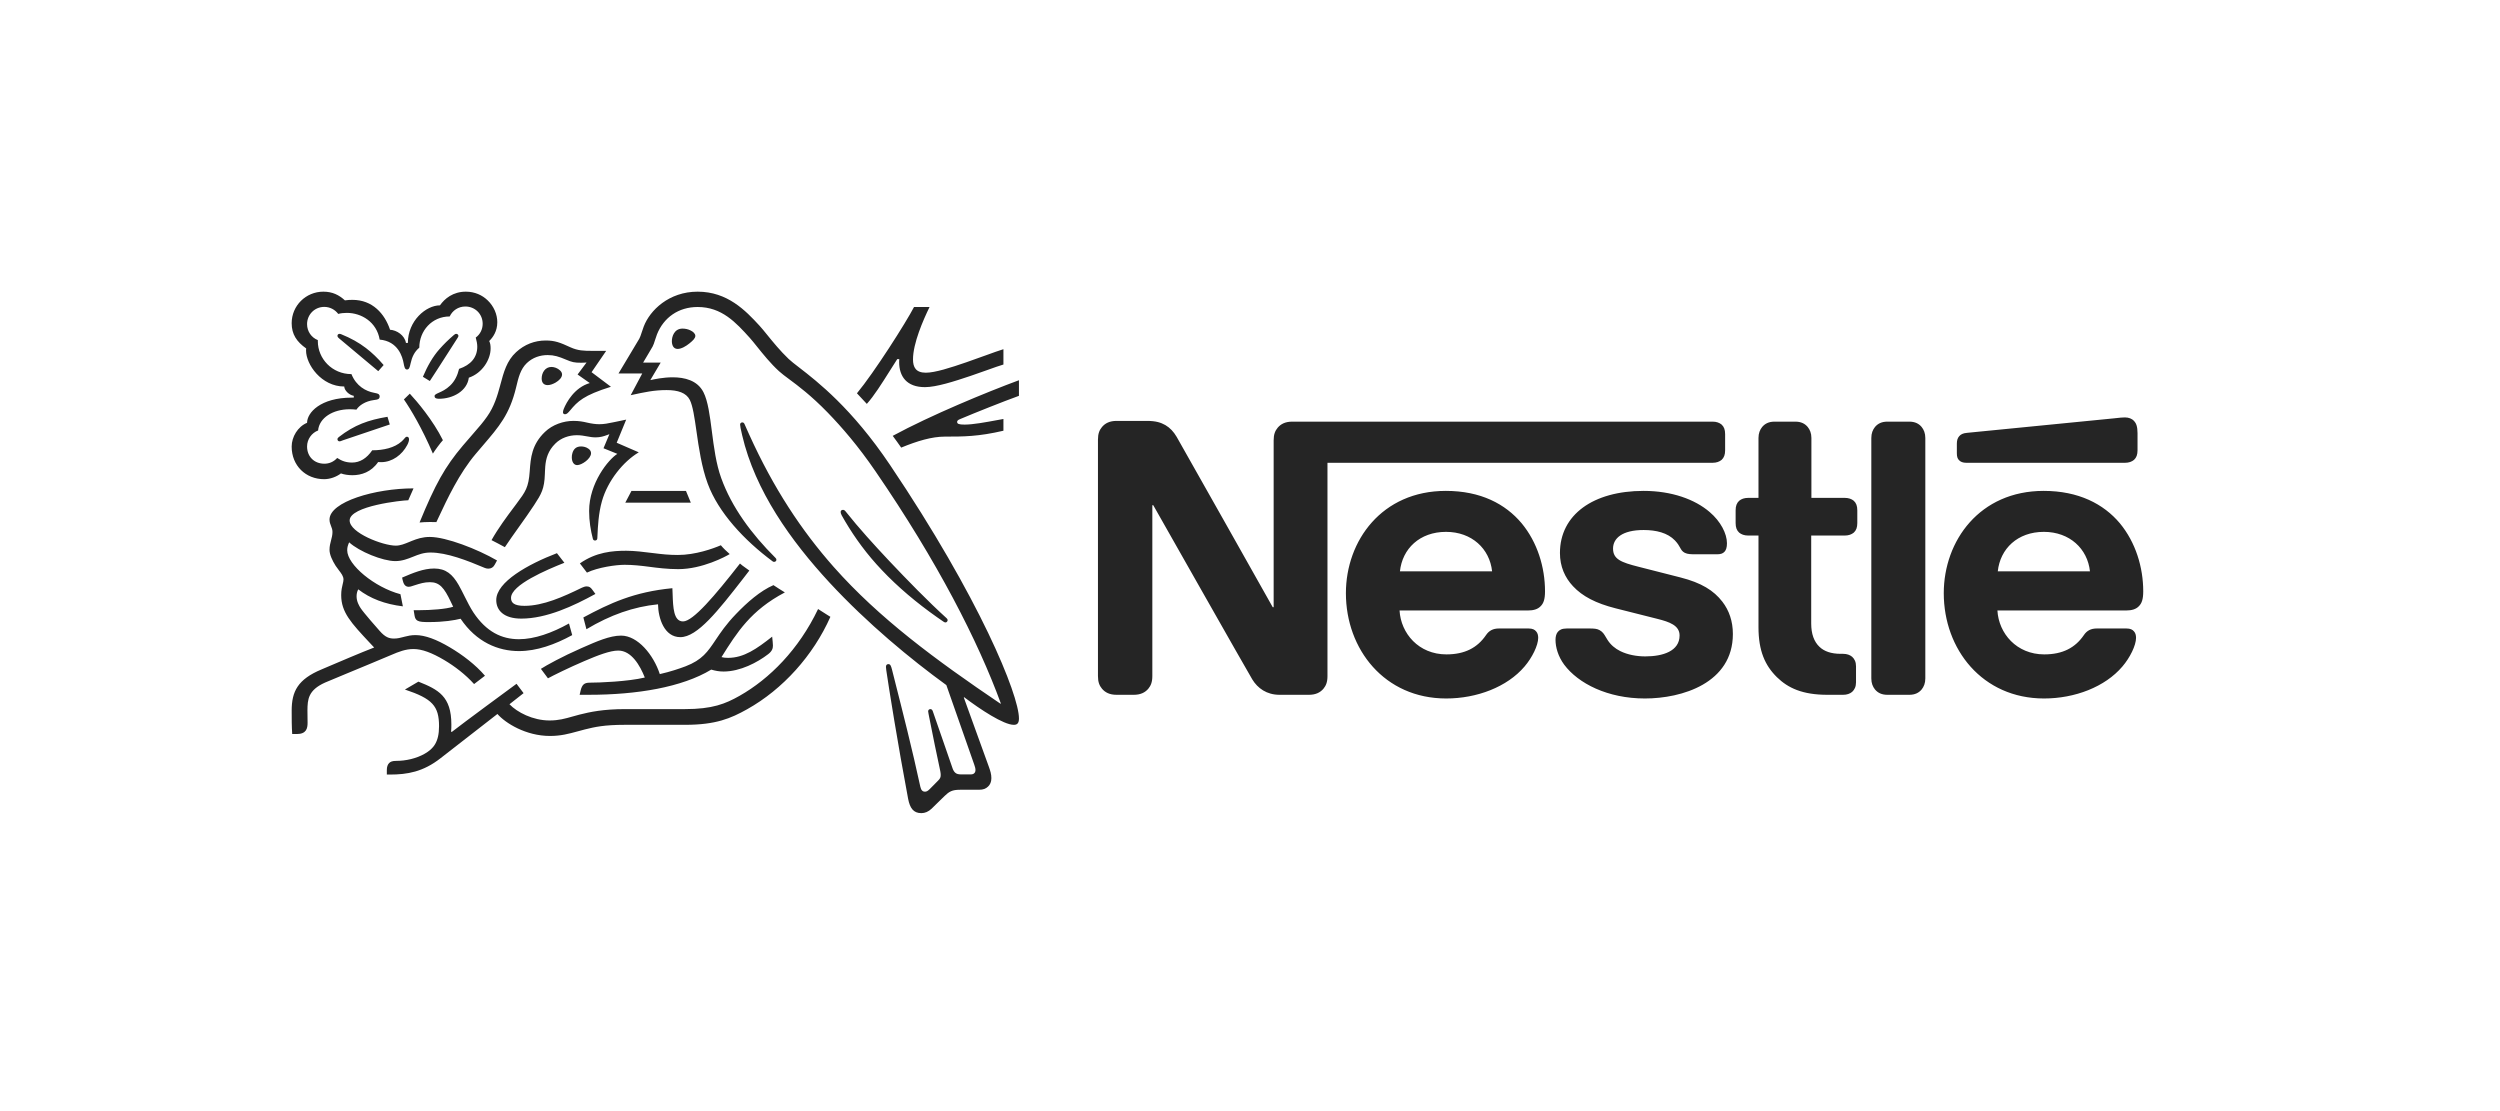 <?xml version="1.0" encoding="UTF-8"?> <svg xmlns="http://www.w3.org/2000/svg" width="180" height="80" viewBox="0 0 180 80" fill="none"><path fill-rule="evenodd" clip-rule="evenodd" d="M33.505 22.068C32.997 22.068 32.572 22.362 32.378 22.785C31.095 22.785 30.19 23.825 30.19 25.031C29.839 25.326 29.663 25.703 29.561 26.172L29.557 26.191C29.504 26.43 29.465 26.605 29.303 26.605C29.148 26.605 29.11 26.408 29.065 26.174L29.063 26.163C28.98 25.694 28.666 24.571 27.336 24.451C27.123 23.181 26.015 22.528 24.981 22.528C24.768 22.528 24.547 22.547 24.353 22.602C24.122 22.298 23.762 22.096 23.346 22.096C22.654 22.096 22.109 22.648 22.109 23.338C22.109 23.862 22.422 24.304 22.884 24.488V24.571C22.884 25.822 23.909 26.936 25.304 26.936C25.655 27.81 26.347 28.169 26.93 28.28C26.954 28.285 26.977 28.29 27 28.295C27.099 28.315 27.182 28.333 27.234 28.362C27.308 28.408 27.336 28.473 27.336 28.546C27.336 28.629 27.299 28.703 27.225 28.74C27.16 28.772 27.076 28.783 26.969 28.797L26.92 28.804C26.292 28.887 25.849 29.2 25.664 29.494C25.498 29.476 25.341 29.466 25.184 29.466C23.965 29.466 22.986 30.083 22.903 30.994C22.441 31.169 22.109 31.629 22.109 32.144C22.109 32.881 22.626 33.387 23.355 33.387C23.679 33.387 24.011 33.267 24.279 32.973C24.612 33.194 24.934 33.304 25.35 33.304C25.914 33.304 26.403 33.001 26.8 32.421C27.612 32.421 28.407 32.246 28.924 31.777C29.014 31.694 29.072 31.626 29.116 31.573C29.186 31.49 29.224 31.445 29.303 31.445C29.404 31.445 29.45 31.528 29.45 31.629C29.45 31.731 29.414 31.869 29.321 32.043C28.952 32.742 28.25 33.276 27.437 33.276C27.363 33.276 27.299 33.276 27.225 33.267C26.726 33.994 26.015 34.215 25.378 34.215C25.073 34.215 24.777 34.169 24.547 34.086C24.233 34.326 23.78 34.501 23.337 34.501C22.007 34.501 21 33.525 21 32.154C21 31.464 21.435 30.719 22.109 30.442C22.109 29.716 23.069 28.629 25.331 28.629H25.471V28.5C25.11 28.436 24.787 28.086 24.787 27.829C23.143 27.829 22.035 26.246 22.035 25.234C22.035 25.188 22.044 25.087 22.044 25.087C21.36 24.608 21 24.065 21 23.273C21 22.004 22.025 21 23.282 21C23.938 21 24.409 21.239 24.833 21.626C25.009 21.599 25.212 21.59 25.378 21.59C26.819 21.59 27.696 22.583 28.084 23.742C28.564 23.77 29.136 24.139 29.229 24.691H29.367C29.367 23.099 30.669 21.985 31.677 21.985C32.018 21.498 32.618 21 33.542 21C34.179 21 34.724 21.248 35.112 21.626C35.555 22.05 35.805 22.629 35.805 23.2C35.805 23.853 35.491 24.294 35.223 24.553C35.306 24.718 35.324 24.892 35.324 25.096C35.324 25.878 34.734 26.863 33.755 27.194C33.634 28.142 32.628 28.712 31.602 28.712C31.372 28.712 31.288 28.639 31.288 28.519C31.288 28.415 31.412 28.36 31.6 28.276C31.813 28.181 32.111 28.048 32.406 27.764C32.739 27.451 32.942 27.028 33.053 26.559C33.902 26.273 34.364 25.73 34.364 24.957C34.364 24.755 34.318 24.544 34.253 24.304C34.558 24.084 34.752 23.724 34.752 23.31C34.752 22.602 34.197 22.068 33.505 22.068ZM64.083 33.479C61.335 29.393 58.853 27.475 57.535 26.456L57.535 26.456C57.205 26.202 56.949 26.003 56.779 25.841C56.166 25.255 55.65 24.617 55.239 24.111L55.239 24.111C55.024 23.845 54.838 23.616 54.682 23.448C53.676 22.353 52.373 21 50.23 21C48.162 21 46.795 22.343 46.351 23.504C46.299 23.639 46.251 23.786 46.206 23.923L46.206 23.923C46.141 24.122 46.083 24.299 46.029 24.387C45.946 24.522 45.744 24.863 45.508 25.259L45.508 25.26L45.508 25.26L45.507 25.261C45.167 25.834 44.756 26.526 44.532 26.89H46.241L45.41 28.454L45.483 28.438C46.414 28.235 47.095 28.086 47.995 28.086C48.818 28.086 49.408 28.28 49.667 28.794C49.885 29.229 50.004 30.061 50.145 31.045C50.314 32.232 50.516 33.639 50.96 34.832C51.717 36.883 53.565 38.89 55.642 40.427C55.67 40.445 55.698 40.454 55.735 40.454C55.836 40.454 55.901 40.381 55.901 40.307C55.901 40.252 55.882 40.215 55.836 40.169C54.1 38.439 52.687 36.525 51.93 34.428C51.557 33.408 51.399 32.183 51.254 31.052V31.052L51.254 31.052C51.108 29.916 50.975 28.874 50.646 28.233C50.212 27.387 49.289 27.166 48.438 27.166C47.756 27.166 47.119 27.304 46.824 27.368L46.823 27.368L47.57 26.107H46.305C46.436 25.879 46.568 25.66 46.686 25.465L46.686 25.465C46.81 25.259 46.918 25.08 46.989 24.948C47.056 24.823 47.101 24.681 47.153 24.513L47.153 24.513L47.153 24.513C47.194 24.384 47.239 24.239 47.303 24.074C47.783 22.868 48.845 22.104 50.23 22.104C51.967 22.104 52.983 23.218 53.989 24.331C54.133 24.492 54.306 24.707 54.502 24.952C54.935 25.491 55.482 26.173 56.086 26.724C56.275 26.898 56.518 27.078 56.818 27.301L56.818 27.301C57.469 27.784 58.387 28.464 59.595 29.706C60.611 30.755 61.793 32.117 63.039 33.939C67.501 40.445 70.428 46.178 72.062 50.651L72.035 50.669C67.353 47.503 63.298 44.513 60.029 40.822C57.711 38.2 55.698 35.163 53.943 31.289C53.865 31.121 53.795 30.962 53.725 30.803L53.725 30.803L53.725 30.803L53.725 30.802C53.687 30.716 53.65 30.63 53.611 30.544C53.565 30.442 53.519 30.414 53.444 30.414C53.352 30.414 53.287 30.479 53.287 30.571C53.287 30.672 53.333 30.893 53.435 31.334C54.368 35.347 56.954 38.945 59.715 41.936C62.468 44.909 65.579 47.467 68.137 49.326L70.132 55.013L70.148 55.059L70.148 55.059L70.148 55.06C70.19 55.184 70.234 55.314 70.234 55.437C70.234 55.538 70.206 55.62 70.142 55.675C70.086 55.731 70.013 55.759 69.847 55.759H69.246C68.988 55.759 68.885 55.721 68.793 55.648C68.701 55.574 68.637 55.464 68.59 55.335C68.499 55.057 68.169 54.111 67.846 53.184L67.845 53.182C67.548 52.33 67.256 51.494 67.159 51.203C67.122 51.093 67.057 51.056 66.983 51.056C66.891 51.056 66.826 51.13 66.826 51.212C66.826 51.257 66.836 51.305 66.854 51.392C66.866 51.45 66.882 51.524 66.9 51.627C67.168 52.988 67.482 54.516 67.611 55.096L67.628 55.176L67.642 55.242C67.689 55.452 67.731 55.646 67.731 55.795C67.731 55.96 67.694 56.053 67.556 56.191L66.937 56.817C66.79 56.964 66.706 57.001 66.586 57.001C66.439 57.001 66.318 56.9 66.263 56.642C65.703 54.034 64.913 50.929 64.476 49.211L64.476 49.21L64.476 49.21L64.475 49.204L64.475 49.204C64.365 48.772 64.277 48.428 64.222 48.203C64.157 47.955 64.111 47.816 63.963 47.816C63.834 47.816 63.788 47.908 63.788 48.019C63.788 48.082 63.799 48.157 63.808 48.221C63.81 48.241 63.813 48.259 63.815 48.277C63.982 49.436 64.656 53.66 65.385 57.516C65.515 58.179 65.764 58.546 66.337 58.546C66.596 58.546 66.844 58.445 67.076 58.225C67.33 57.972 67.463 57.843 67.66 57.652C67.757 57.558 67.869 57.45 68.018 57.304C68.341 56.991 68.562 56.863 69.117 56.863H70.483C70.807 56.863 70.982 56.781 71.139 56.633C71.287 56.495 71.379 56.302 71.379 56.025C71.379 55.74 71.305 55.511 71.204 55.225C71.024 54.743 70.639 53.673 70.263 52.625L70.263 52.625C69.906 51.629 69.555 50.653 69.393 50.219L69.421 50.2C70.575 51.074 72.256 52.188 72.996 52.188C73.226 52.188 73.365 52.087 73.365 51.728C73.365 50.035 70.539 43.068 64.083 33.479ZM91.994 30.794C91.808 31.02 91.703 31.271 91.703 31.707V43.717H91.636C91.636 43.717 85.04 31.998 84.721 31.456C84.495 31.072 84.243 30.808 83.911 30.609C83.579 30.424 83.234 30.305 82.571 30.305H80.394C79.889 30.305 79.571 30.477 79.345 30.742C79.159 30.966 79.053 31.218 79.053 31.654V48.677C79.053 49.114 79.159 49.365 79.345 49.59C79.571 49.854 79.889 50.026 80.394 50.026H81.628C82.132 50.026 82.451 49.854 82.677 49.59C82.862 49.365 82.968 49.114 82.968 48.677V36.376H83.035C83.035 36.376 89.884 48.465 90.163 48.915C90.548 49.549 91.198 50.026 92.127 50.026H94.238C94.742 50.026 95.061 49.854 95.287 49.59C95.472 49.365 95.578 49.114 95.578 48.677V33.321H123.306C123.585 33.321 123.797 33.242 123.957 33.11C124.129 32.95 124.209 32.738 124.209 32.422V31.258C124.209 30.94 124.129 30.728 123.957 30.57C123.797 30.437 123.585 30.358 123.306 30.358H93.043C92.539 30.358 92.22 30.53 91.994 30.794ZM104.1 35.344C99.494 35.344 96.905 38.929 96.905 42.712C96.905 46.746 99.68 50.291 104.126 50.291C106.343 50.291 108.52 49.458 109.767 47.989C110.312 47.354 110.75 46.468 110.75 45.926C110.75 45.74 110.709 45.582 110.604 45.463C110.498 45.331 110.338 45.251 110.059 45.251H107.922C107.497 45.251 107.206 45.409 106.993 45.727C106.369 46.64 105.467 47.116 104.139 47.116C102.148 47.116 100.861 45.608 100.768 43.955H110.007C110.418 43.955 110.709 43.862 110.909 43.664C111.135 43.452 111.241 43.148 111.241 42.579C111.241 40.847 110.696 39.048 109.555 37.672C108.387 36.283 106.608 35.344 104.1 35.344ZM118.341 35.344C114.705 35.344 112.316 37.064 112.316 39.815C112.316 40.793 112.674 41.587 113.258 42.209C113.936 42.937 114.904 43.439 116.312 43.796L119.351 44.563C120.187 44.775 120.93 45.026 120.93 45.753C120.93 46.878 119.735 47.261 118.462 47.261C117.837 47.261 117.187 47.142 116.656 46.878C116.284 46.693 115.966 46.428 115.741 46.071C115.692 45.997 115.652 45.928 115.614 45.863C115.495 45.66 115.401 45.5 115.17 45.37C114.983 45.264 114.758 45.251 114.453 45.251H112.807C112.449 45.251 112.276 45.357 112.157 45.502C112.038 45.648 111.997 45.859 111.997 46.071C111.997 46.6 112.183 47.261 112.622 47.857C113.63 49.205 115.741 50.291 118.435 50.291C121.09 50.291 124.767 49.192 124.767 45.648C124.767 44.736 124.5 43.955 124.009 43.32C123.386 42.513 122.497 41.958 120.984 41.574L117.971 40.806C116.723 40.49 116.139 40.265 116.139 39.497C116.139 38.757 116.803 38.161 118.341 38.161C119.244 38.161 120.067 38.36 120.599 38.916C120.802 39.131 120.893 39.297 120.968 39.432C121.054 39.588 121.117 39.703 121.302 39.802C121.514 39.908 121.753 39.908 122.125 39.908H123.625C123.864 39.908 124.037 39.868 124.168 39.722C124.276 39.603 124.341 39.418 124.341 39.114C124.341 38.426 123.89 37.54 123.094 36.865C122.032 35.952 120.36 35.344 118.341 35.344ZM126.611 35.847H125.868C125.59 35.847 125.377 35.926 125.218 36.058C125.045 36.218 124.965 36.429 124.965 36.746V37.659C124.965 37.977 125.045 38.188 125.218 38.347C125.377 38.479 125.59 38.559 125.868 38.559H126.611V45.158C126.611 46.851 127.076 47.909 127.938 48.757C128.735 49.536 129.771 50.026 131.576 50.026H132.703C132.983 50.026 133.194 49.947 133.354 49.815C133.526 49.655 133.633 49.444 133.633 49.127V47.976C133.633 47.658 133.526 47.447 133.354 47.288C133.194 47.156 132.983 47.076 132.703 47.076H132.544C131.828 47.076 131.337 46.891 131.005 46.574C130.607 46.203 130.407 45.634 130.407 44.894V38.559H132.824C133.102 38.559 133.315 38.479 133.474 38.347C133.646 38.188 133.726 37.977 133.726 37.659V36.746C133.726 36.429 133.646 36.218 133.474 36.058C133.315 35.926 133.102 35.847 132.824 35.847H130.421V31.535C130.421 31.191 130.314 30.94 130.155 30.742C129.956 30.504 129.677 30.358 129.266 30.358H127.766C127.354 30.358 127.076 30.504 126.876 30.742C126.717 30.94 126.611 31.191 126.611 31.535V35.847ZM134.735 48.848C134.735 49.192 134.84 49.444 135 49.642C135.199 49.88 135.478 50.026 135.889 50.026H137.468C137.88 50.026 138.159 49.88 138.358 49.642C138.517 49.444 138.623 49.192 138.623 48.848V31.536C138.623 31.192 138.517 30.941 138.358 30.742C138.159 30.504 137.88 30.358 137.468 30.358H135.889C135.478 30.358 135.199 30.504 135 30.742C134.84 30.941 134.735 31.192 134.735 31.536V48.848ZM100.795 41.137C100.967 39.51 102.215 38.294 104.113 38.294C105.972 38.294 107.258 39.51 107.431 41.137H100.795ZM152.999 33.321C153.277 33.321 153.49 33.242 153.649 33.11C153.822 32.95 153.902 32.738 153.902 32.422V31.191C153.902 30.715 153.808 30.477 153.649 30.305C153.503 30.146 153.264 30.054 152.999 30.054C152.809 30.054 152.619 30.075 152.325 30.108L152.216 30.12L141.623 31.165C141.318 31.191 141.172 31.284 141.066 31.403C140.947 31.535 140.893 31.707 140.893 31.945V32.633C140.893 32.898 140.947 33.017 141.04 33.123C141.158 33.255 141.331 33.321 141.57 33.321H152.999ZM147.145 35.344C142.539 35.344 139.951 38.929 139.951 42.712C139.951 46.746 142.725 50.291 147.172 50.291C149.389 50.291 151.565 49.458 152.812 47.989C153.357 47.354 153.795 46.468 153.795 45.926C153.795 45.74 153.755 45.582 153.649 45.463C153.543 45.331 153.383 45.251 153.105 45.251H150.968C150.543 45.251 150.251 45.409 150.039 45.727C149.415 46.64 148.512 47.116 147.185 47.116C145.194 47.116 143.906 45.608 143.814 43.955H153.079C153.49 43.955 153.782 43.862 153.981 43.664C154.206 43.452 154.313 43.148 154.313 42.579C154.313 40.847 153.768 39.048 152.627 37.672C151.459 36.283 149.654 35.344 147.145 35.344ZM143.84 41.137C144.013 39.51 145.26 38.294 147.158 38.294C149.017 38.294 150.304 39.51 150.477 41.137H143.84ZM35.066 30C34.77 30.42 34.53 30.695 34.095 31.194C33.892 31.428 33.645 31.71 33.33 32.08C32.028 33.617 31.344 34.86 30.208 37.62C30.393 37.602 30.661 37.584 30.957 37.584C31.104 37.584 31.224 37.584 31.419 37.592L31.557 37.298L31.572 37.267C32.208 35.908 33.062 34.084 34.254 32.678L34.669 32.191L34.765 32.078C35.946 30.701 36.685 29.838 37.153 27.921L37.167 27.863C37.328 27.187 37.471 26.584 37.929 26.144C38.354 25.739 38.89 25.565 39.434 25.565C39.896 25.565 40.239 25.676 40.737 25.887C41.19 26.08 41.355 26.117 41.836 26.117C42.002 26.117 42.122 26.108 42.233 26.099L41.586 26.964L42.464 27.58C41.364 27.902 40.783 28.961 40.588 29.448C40.552 29.549 40.534 29.614 40.534 29.679C40.534 29.753 40.571 29.826 40.681 29.826C40.801 29.826 40.893 29.734 41.05 29.549C41.586 28.906 42.011 28.463 43.987 27.847L42.593 26.798L43.645 25.262H42.658C42.029 25.262 41.614 25.252 41.069 25.004C40.33 24.663 39.952 24.516 39.296 24.516C38.493 24.516 37.763 24.801 37.163 25.353C36.487 25.972 36.268 26.793 36.027 27.695L36.009 27.765C35.814 28.482 35.584 29.274 35.066 30ZM36.989 36.536L36.99 36.535L36.991 36.534C37.06 36.442 37.126 36.353 37.19 36.267L37.195 36.26C37.837 35.401 38.058 35.105 38.141 33.921L38.144 33.872C38.208 32.991 38.279 32.008 39.24 31.095C39.776 30.58 40.561 30.304 41.291 30.304C41.696 30.304 41.983 30.36 42.251 30.423C42.602 30.507 42.897 30.543 43.156 30.543C43.498 30.543 43.792 30.482 44.156 30.406L44.156 30.406L44.156 30.406L44.156 30.406L44.156 30.406L44.156 30.406L44.156 30.406C44.215 30.394 44.276 30.382 44.338 30.369L45.086 30.212L44.402 31.878L45.991 32.568C44.874 33.23 43.756 34.611 43.34 36.083C43.091 36.958 43.045 37.933 43.018 38.549L43.008 38.761C42.999 38.862 42.934 38.918 42.842 38.918C42.74 38.918 42.704 38.853 42.685 38.788C42.528 38.19 42.417 37.519 42.417 36.792C42.417 34.777 43.812 33.074 44.449 32.678L43.452 32.274L43.877 31.261L43.701 31.326C43.479 31.408 43.23 31.491 42.888 31.491C42.656 31.491 42.461 31.455 42.259 31.417C42.042 31.377 41.818 31.335 41.531 31.335C40.958 31.335 40.385 31.537 39.988 31.933C39.453 32.457 39.304 33.028 39.258 33.589C39.246 33.705 39.242 33.821 39.238 33.939V33.939V33.939V33.94V33.94V33.94V33.94V33.94V33.94V33.94V33.94V33.94V33.94V33.94V33.94V33.94V33.94V33.94C39.236 34 39.234 34.061 39.231 34.123C39.194 35.209 38.982 35.559 38.455 36.368C38.149 36.838 37.759 37.386 37.365 37.939L37.365 37.939C37.01 38.438 36.652 38.942 36.35 39.396C36.147 39.286 35.565 38.973 35.389 38.89C35.875 38.025 36.49 37.203 36.989 36.536L36.989 36.536L36.989 36.536ZM60.888 36.828C60.823 36.746 60.767 36.709 60.694 36.709C60.583 36.709 60.527 36.783 60.527 36.865C60.527 36.994 60.62 37.151 60.851 37.538C61.553 38.725 62.421 39.921 63.492 41.044C64.646 42.267 66.004 43.408 67.454 44.43L67.906 44.743C67.971 44.79 68.017 44.817 68.073 44.817C68.165 44.817 68.23 44.725 68.23 44.651C68.23 44.605 68.211 44.558 68.156 44.512C66.808 43.289 65.357 41.798 64 40.363C62.937 39.231 61.848 38.035 60.888 36.828ZM31.889 31.694C31.722 31.869 31.306 32.43 31.168 32.66C30.392 30.838 29.571 29.467 29.081 28.758L29.506 28.344C30.014 28.887 31.178 30.259 31.889 31.694ZM24.399 24.35C24.316 24.276 24.298 24.23 24.298 24.175C24.298 24.111 24.344 24.037 24.445 24.037C24.482 24.037 24.519 24.047 24.566 24.065C25.249 24.341 25.831 24.663 26.348 25.059C26.782 25.39 27.207 25.796 27.622 26.283L27.234 26.724C26.755 26.328 25.203 25.032 24.399 24.35ZM30.448 27.129L30.947 27.433C31.181 27.085 31.772 26.162 32.303 25.334L32.303 25.333C32.545 24.955 32.775 24.596 32.951 24.322C32.988 24.267 33.007 24.221 33.007 24.184C33.007 24.111 32.942 24.037 32.849 24.037C32.782 24.037 32.739 24.073 32.682 24.12C32.668 24.132 32.653 24.144 32.637 24.157C32.286 24.46 31.972 24.764 31.639 25.141C31.169 25.666 30.771 26.365 30.448 27.129ZM24.621 31.728L24.621 31.728L24.621 31.728C24.543 31.759 24.497 31.777 24.445 31.777C24.344 31.777 24.297 31.693 24.297 31.629C24.297 31.565 24.325 31.529 24.39 31.472C25.525 30.589 26.523 30.24 27.899 30.009L28.065 30.562L24.685 31.703C24.662 31.712 24.64 31.72 24.621 31.728ZM49.141 23.659C48.541 23.659 48.374 24.239 48.374 24.562C48.374 24.819 48.467 25.123 48.79 25.123C49.058 25.123 49.39 24.929 49.648 24.718C49.898 24.516 50.064 24.35 50.064 24.184C50.064 24.028 49.917 23.881 49.695 23.779C49.538 23.705 49.344 23.659 49.141 23.659ZM39 27.249C39 26.853 39.24 26.42 39.702 26.42C39.905 26.42 40.145 26.503 40.321 26.67C40.422 26.762 40.468 26.862 40.468 26.964C40.468 27.185 40.256 27.396 40.006 27.543C39.813 27.654 39.609 27.728 39.435 27.728C39.148 27.728 39 27.552 39 27.249ZM41.216 32.614C41.179 32.724 41.17 32.835 41.17 32.927C41.17 33.258 41.318 33.488 41.557 33.488C41.89 33.488 42.555 33.028 42.555 32.633C42.555 32.513 42.5 32.394 42.361 32.302C42.204 32.19 42.011 32.144 41.835 32.144C41.447 32.144 41.29 32.375 41.216 32.614ZM37.532 44.54C36.285 44.54 35.73 43.952 35.73 43.206C35.73 41.899 38.03 40.621 40.099 39.829L40.635 40.519C39.36 41.025 36.793 42.112 36.793 43.05C36.793 43.381 36.987 43.621 37.762 43.621C39.111 43.621 40.561 42.967 41.9 42.313C42.001 42.267 42.122 42.221 42.233 42.221C42.408 42.221 42.519 42.277 42.648 42.461L42.87 42.764C41.309 43.621 39.36 44.54 37.532 44.54ZM37.366 46.023C38.483 46.023 39.748 45.571 40.967 44.891L41.199 45.728C39.952 46.409 38.649 46.878 37.366 46.878C35.86 46.878 34.299 46.234 33.163 44.549C32.72 44.661 31.954 44.789 30.901 44.789C30.485 44.789 30.244 44.78 30.079 44.697C29.941 44.633 29.876 44.495 29.849 44.329L29.784 43.934H30.181C31.02 43.934 32.147 43.851 32.628 43.685L32.452 43.317C31.981 42.323 31.649 41.917 30.957 41.917C30.552 41.917 30.252 42.013 29.877 42.132L29.877 42.132C29.832 42.146 29.785 42.161 29.738 42.176C29.723 42.18 29.705 42.187 29.684 42.194L29.684 42.194C29.617 42.217 29.524 42.249 29.432 42.249C29.165 42.249 29.054 42.047 28.989 41.762L28.952 41.587C29.746 41.246 30.495 40.933 31.261 40.933C32.101 40.933 32.582 41.348 33.025 42.121C33.174 42.385 33.313 42.663 33.451 42.938L33.451 42.939C33.655 43.345 33.856 43.748 34.087 44.099C35.011 45.488 36.118 46.023 37.366 46.023ZM42.223 45.304L42.002 44.457C43.904 43.437 45.64 42.617 48.411 42.35C48.419 42.491 48.424 42.637 48.429 42.784C48.462 43.741 48.497 44.743 49.178 44.743C49.897 44.743 51.467 42.893 53.278 40.574C53.383 40.672 53.527 40.775 53.68 40.883L53.68 40.883C53.77 40.946 53.863 41.012 53.952 41.08L53.49 41.678L53.486 41.684L53.486 41.684L53.486 41.684C51.723 43.946 50.22 45.875 48.983 45.875C47.829 45.875 47.394 44.522 47.377 43.51C45.613 43.685 43.95 44.273 42.223 45.304ZM65.736 25.878C65.736 26.438 65.939 26.835 66.66 26.835C67.316 26.835 68.442 26.476 69.587 26.08C70.049 25.92 70.505 25.755 70.915 25.606L70.916 25.606L70.916 25.606L70.916 25.606L70.917 25.606L70.917 25.606L70.917 25.606C71.474 25.404 71.949 25.232 72.247 25.142V26.246C71.98 26.322 71.551 26.475 71.04 26.658L71.04 26.658C70.686 26.784 70.291 26.925 69.883 27.064C68.682 27.469 67.408 27.874 66.595 27.874C65.275 27.874 64.739 27.102 64.739 26.062C64.739 26.029 64.741 25.995 64.743 25.96C64.746 25.926 64.748 25.892 64.748 25.859H64.6C64.422 26.136 64.247 26.414 64.075 26.686L64.075 26.686C63.482 27.628 62.927 28.509 62.411 29.08L61.7 28.317C62.938 26.825 65.228 23.227 65.81 22.104H66.928C66.466 23.053 65.736 24.718 65.736 25.878ZM69.125 30.175C70.233 29.706 72.219 28.915 73.364 28.5V27.377C71.065 28.225 67.028 29.89 64.276 31.381C64.351 31.472 64.831 32.144 64.886 32.228C66.049 31.749 67.093 31.436 68.035 31.436C69.356 31.436 70.436 31.436 72.247 31.012V30.166C72.109 30.191 71.97 30.217 71.831 30.242L71.831 30.242L71.83 30.242C70.944 30.406 70.055 30.571 69.449 30.571C69.033 30.571 68.913 30.515 68.913 30.378C68.913 30.295 68.968 30.24 69.125 30.175ZM45.02 36.194L45.465 35.347H49.39L49.74 36.194H45.02ZM28.463 40.399C28.954 40.399 29.355 40.238 29.738 40.085L29.756 40.078C30.125 39.929 30.494 39.782 30.993 39.782C32.175 39.782 33.634 40.353 34.918 40.896C34.992 40.924 35.075 40.942 35.158 40.942C35.362 40.942 35.519 40.85 35.62 40.657L35.786 40.353C34.373 39.534 32.12 38.66 30.947 38.66C30.412 38.66 30.023 38.798 29.654 38.944C29.595 38.968 29.537 38.992 29.479 39.016C29.135 39.158 28.824 39.286 28.499 39.286C27.567 39.286 25.175 38.365 25.175 37.473C25.175 36.424 28.98 36.019 29.396 36.019L29.774 35.163C27.013 35.163 23.725 36.129 23.725 37.408C23.725 37.596 23.78 37.736 23.834 37.873C23.887 38.005 23.938 38.134 23.938 38.301C23.938 38.524 23.887 38.713 23.836 38.907C23.781 39.113 23.725 39.324 23.725 39.589C23.725 39.929 23.928 40.363 24.168 40.74C24.245 40.858 24.325 40.963 24.401 41.061C24.581 41.295 24.731 41.491 24.731 41.724C24.731 41.823 24.706 41.928 24.674 42.056C24.626 42.25 24.566 42.497 24.566 42.847C24.566 44.084 25.271 44.838 26.645 46.307L26.662 46.325L26.939 46.62C25.988 46.987 24.353 47.685 23.541 48.032L23.541 48.032C23.377 48.102 23.246 48.158 23.162 48.194C21.435 48.911 21.001 49.786 21.001 51.166C21.001 51.7 21.001 52.307 21.038 52.85H21.37C22.063 52.85 22.146 52.437 22.146 52.041C22.146 51.915 22.144 51.78 22.141 51.638C22.139 51.48 22.136 51.313 22.136 51.138C22.146 50.375 22.174 49.694 23.411 49.142C23.639 49.041 24.271 48.78 25.064 48.452L25.065 48.452L25.065 48.452L25.065 48.452C26.012 48.06 27.187 47.575 28.177 47.154C28.712 46.923 29.21 46.73 29.765 46.73C30.383 46.73 31.095 46.998 31.982 47.522C32.729 47.964 33.515 48.562 34.134 49.252L34.918 48.654C34.244 47.863 33.312 47.154 32.378 46.602C31.445 46.05 30.615 45.727 29.913 45.727C29.608 45.727 29.359 45.783 29.146 45.838C29.115 45.846 29.083 45.855 29.052 45.863C28.837 45.92 28.628 45.976 28.37 45.976C28.029 45.976 27.742 45.893 27.326 45.414C27.169 45.24 26.172 44.108 25.96 43.777C25.858 43.62 25.674 43.307 25.674 42.939C25.674 42.783 25.701 42.599 25.794 42.433C26.652 43.096 27.715 43.501 29.007 43.657L28.832 42.783C26.976 42.295 24.999 40.666 24.999 39.617C24.999 39.396 25.055 39.24 25.139 39.047C25.858 39.709 27.549 40.399 28.463 40.399ZM45.085 39.654C44.116 39.654 42.916 39.746 41.752 40.565L42.26 41.228C43.054 40.85 44.338 40.666 44.974 40.666C45.557 40.666 46.157 40.731 46.711 40.804C47.339 40.888 48.069 40.978 48.836 40.978C50.572 40.978 52.271 40.059 52.539 39.893C52.326 39.709 52.058 39.452 51.901 39.258C51.347 39.498 50.072 39.958 48.807 39.958C48.179 39.958 47.653 39.903 47.071 39.828C46.35 39.737 45.668 39.654 45.085 39.654ZM58.902 43.85C57.516 46.759 55.41 48.875 53.249 50.099C52.224 50.678 51.301 51.056 49.307 51.056H44.993C43.451 51.056 42.482 51.259 41.724 51.452C41.547 51.498 41.383 51.544 41.228 51.588C40.671 51.746 40.215 51.874 39.572 51.874C38.353 51.874 37.227 51.276 36.682 50.706L37.698 49.906L37.19 49.233C36.895 49.446 33.283 52.105 32.525 52.703L32.479 52.676C32.498 52.492 32.498 52.326 32.498 52.16C32.498 50.136 31.556 49.647 30.125 49.078L29.155 49.647C31.122 50.302 31.611 50.826 31.611 52.289C31.611 53.449 31.195 53.908 30.595 54.259C29.976 54.618 29.21 54.783 28.536 54.783C28.25 54.783 28.121 54.838 28.019 54.939C27.908 55.05 27.852 55.216 27.852 55.445V55.768H28.084C29.321 55.768 30.466 55.575 31.722 54.59L35.814 51.406C36.395 52.068 37.864 52.989 39.6 52.989C40.379 52.989 40.937 52.837 41.588 52.659L41.589 52.659C41.755 52.613 41.928 52.566 42.112 52.519C42.814 52.344 43.498 52.187 44.993 52.187H49.324C51.541 52.187 52.613 51.727 53.794 51.066C56.362 49.63 58.551 47.2 59.789 44.411C59.717 44.366 59.645 44.322 59.575 44.279L59.575 44.279C59.331 44.127 59.103 43.986 58.902 43.85ZM56.51 42.654C54.063 43.942 53.066 45.525 51.948 47.311C52.069 47.347 52.216 47.366 52.419 47.366C53.564 47.366 54.488 46.712 55.596 45.838L55.632 46.196L55.633 46.199C55.642 46.291 55.651 46.382 55.651 46.482C55.651 46.693 55.586 46.887 55.31 47.099C54.534 47.697 53.296 48.35 52.096 48.35C51.764 48.35 51.505 48.296 51.209 48.212C49.113 49.483 45.853 50.025 42.398 50.025H41.734L41.807 49.712C41.854 49.51 41.928 49.362 42.02 49.28C42.122 49.197 42.223 49.151 42.51 49.151C43.128 49.151 45.179 49.078 46.426 48.782C46.084 47.918 45.465 46.841 44.514 46.841C43.923 46.841 43.045 47.181 42.076 47.596C40.958 48.074 39.841 48.626 39.453 48.839L38.945 48.157C39.323 47.909 40.515 47.255 41.817 46.685L41.894 46.651C42.969 46.177 43.904 45.764 44.717 45.764C45.918 45.764 47.053 47.145 47.506 48.535C48.272 48.36 48.872 48.157 49.362 47.974C50.561 47.514 50.96 46.919 51.519 46.084C51.869 45.562 52.282 44.945 52.992 44.209C53.795 43.371 54.737 42.544 55.688 42.13C55.883 42.259 56.251 42.498 56.51 42.654Z" fill="#252525"></path></svg> 